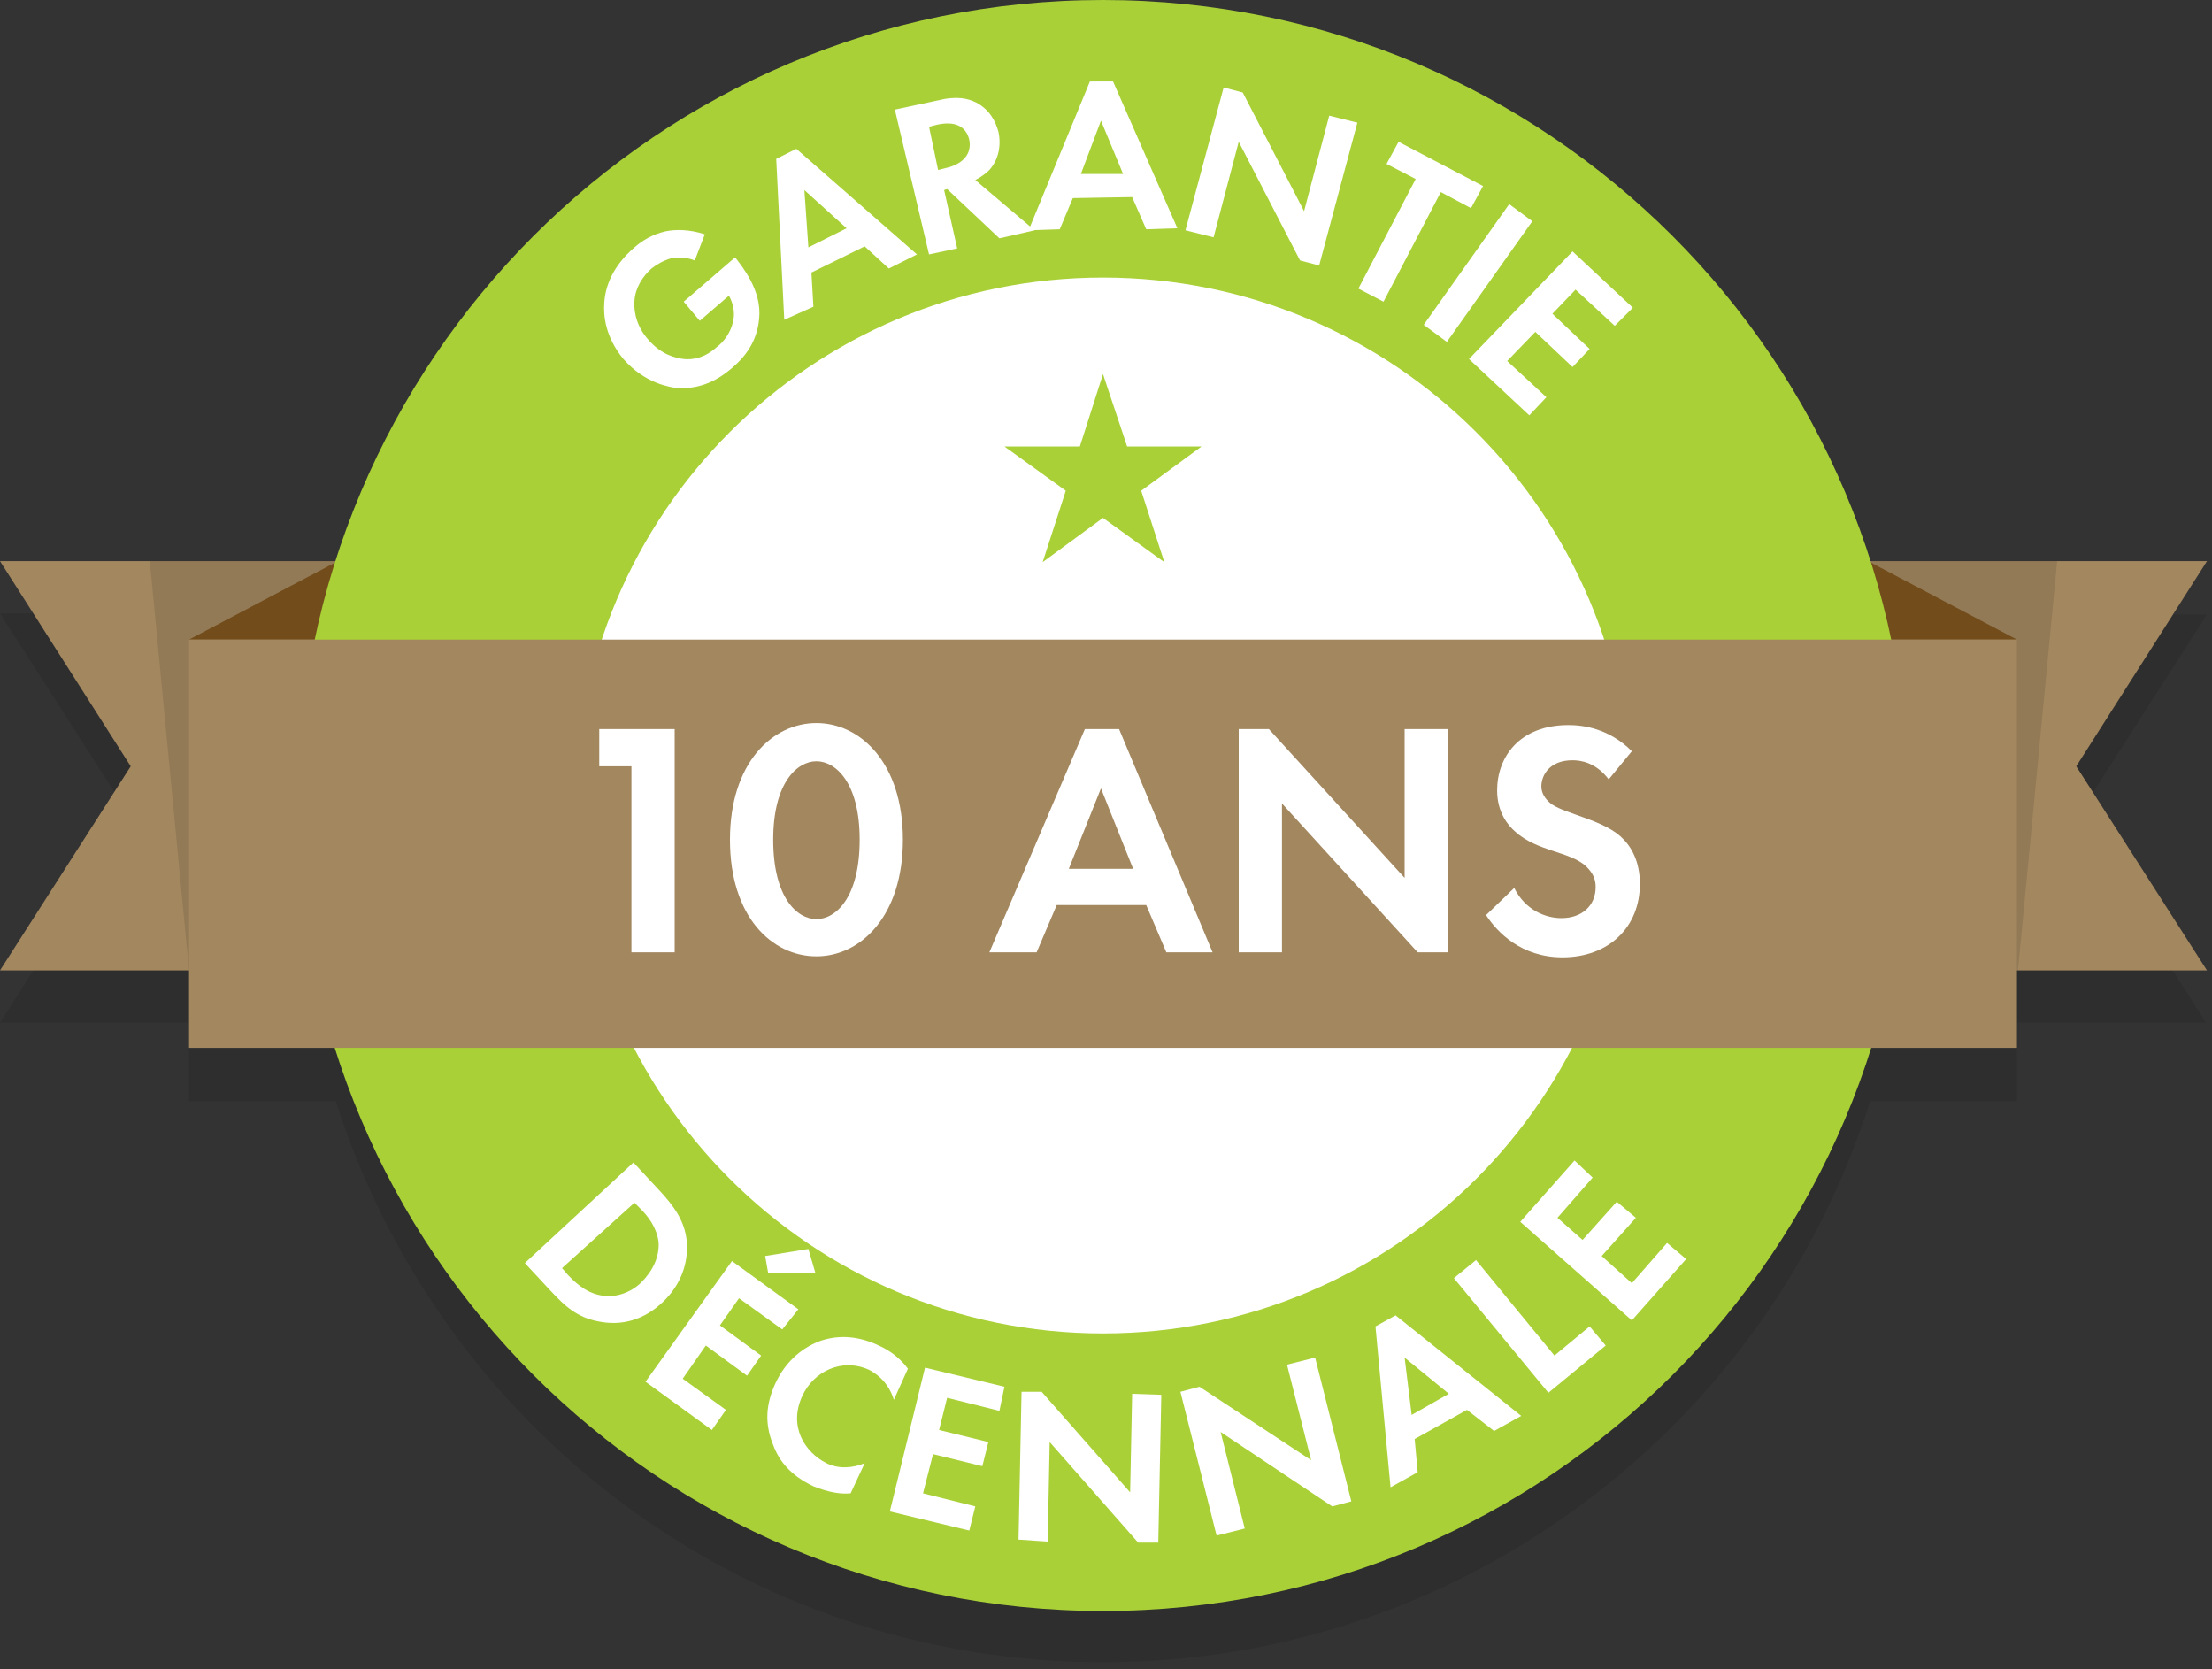 <?xml version="1.0" encoding="UTF-8"?> <svg xmlns="http://www.w3.org/2000/svg" width="220" height="166" viewBox="0 0 220 166" fill="none"><rect x="0" y="0" width="220" height="166" fill="#333333" stroke="none"/><path opacity="0.1" d="M206.5 81.4L219.5 61.1H186.1C175.8 28.7 145.6 5.3 109.8 5.3C74 5.3 43.7 28.7 33.4 61H0L13 81.3L0 101.7H18.8V109.5H33.4C43.7 141.9 73.9 165.3 109.7 165.3C145.5 165.3 175.8 141.8 186 109.5H200.6V101.7H219.4L206.5 81.4Z" fill="black"></path><path d="M0 55.8L13 76.2L0 96.5H33.6V76.2V55.8H0Z" fill="#A3875F"></path><path opacity="0.1" d="M14.9 55.8L18.8 96.5H33.6V76.2V55.8H14.9Z" fill="black"></path><path d="M18.8 63.6L33.6 55.8V63.6H18.8Z" fill="#724C1B"></path><path d="M219.5 55.8L206.5 76.2L219.5 96.5H185.8V76.2V55.8H219.5Z" fill="#A3875F"></path><path opacity="0.1" d="M204.6 55.8L200.7 96.5H185.8V76.2V55.8H204.6Z" fill="black"></path><path d="M200.6 63.6L185.8 55.8V63.6H200.6Z" fill="#724C1B"></path><path d="M109.7 160.2C153.938 160.2 189.8 124.338 189.8 80.1C189.8 35.862 153.938 0 109.7 0C65.462 0 29.6 35.862 29.6 80.1C29.6 124.338 65.462 160.2 109.7 160.2Z" fill="#A9D037"></path><path d="M109.7 132.6C138.695 132.6 162.2 109.095 162.2 80.1C162.2 51.105 138.695 27.6 109.7 27.6C80.705 27.6 57.2 51.105 57.2 80.1C57.2 109.095 80.705 132.6 109.7 132.6Z" fill="white"></path><path d="M200.6 63.6H18.8V104.2H200.6V63.6Z" fill="#A3875F"></path><path d="M109.7 37.2L112.1 44.4H119.5L113.5 48.8L115.8 55.9L109.7 51.5L103.7 55.9L106 48.8L99.9 44.4H107.4L109.7 37.2Z" fill="#A9D037"></path><path d="M68 30L73.1 25.6L73.2 25.7C73.8 26.5 75.8 28.9 75.5 31.7C75.3 33.9 74.2 35.4 72.8 36.6C71.4 37.8 69.7 38.7 67.4 38.6C66.7 38.5 64.2 38.2 62 35.7C60.2 33.5 60 31.4 60.1 30.1C60.2 28.5 60.9 26.5 63.1 24.6C63.9 23.9 64.9 23.3 66.2 23C67.2 22.8 68.6 22.8 70.1 23.3L69.1 25.9C68.1 25.5 67.2 25.6 66.7 25.7C66 25.9 65.3 26.3 64.8 26.7C63.9 27.5 63.2 28.6 63.1 29.9C63 31.1 63.4 32.6 64.5 33.8C65.8 35.3 67.2 35.6 68 35.7C68.9 35.8 70.1 35.6 71.3 34.5C72 34 72.7 33 72.9 32C73.1 31.3 73 30.3 72.5 29.4L69.6 31.9L68 30Z" fill="white"></path><path d="M86 24.5L80.7 27.1L80.9 30.5L78 31.8L77.2 15.8L79.2 14.8L91.2 25.3L88.4 26.7L86 24.5ZM84.2 22.7L80 18.9L80.4 24.6L84.2 22.7Z" fill="white"></path><path d="M93.2 10C95.2 9.5 96.3 9.8 97.1 10.2C98.4 10.9 99 12 99.3 13.1C99.6 14.5 99.3 15.9 98.4 16.9C98.1 17.2 97.6 17.6 97 17.9L102.9 22.9L99.4 23.7L94.2 18.8L93.9 18.9L95.2 24.7L92.4 25.3L89 10.9L93.2 10ZM93.3 16.9L94.1 16.7C94.6 16.6 96.8 16 96.4 13.9C95.9 11.8 93.7 12.3 93.2 12.4L92.4 12.6L93.3 16.9Z" fill="white"></path><path d="M112.6 19.6L106.7 19.7L105.4 22.8L102.3 22.9L108.4 8.1H110.7L117.1 22.7L114 22.8L112.6 19.6ZM111.7 17.3L109.5 12L107.5 17.3H111.7Z" fill="white"></path><path d="M117.9 22.9L121.7 8.7L123.6 9.2L129.7 21L132.2 11.5L135 12.2L131.2 26.4L129.3 25.9L123.2 14.1L120.7 23.6L117.9 22.9Z" fill="white"></path><path d="M143.3 19.1L137.6 30L135.1 28.7L140.8 17.8L137.9 16.3L139.1 14.1L147.5 18.5L146.3 20.7L143.3 19.1Z" fill="white"></path><path d="M152.4 22L143.9 34L141.6 32.3L150.1 20.3L152.4 22Z" fill="white"></path><path d="M160.6 32.4L156.7 28.8L154.4 31.2L158.1 34.7L156.4 36.5L152.7 33L149.9 35.9L153.8 39.5L152.1 41.3L146.1 35.7L156.4 25L162.4 30.6L160.6 32.4Z" fill="white"></path><path d="M65.6 118.4C67 119.9 68.1 121.4 68.3 123.4C68.5 125.6 67.7 127.8 65.9 129.5C64.1 131.2 61.9 131.9 59.5 131.4C57.4 131 56.2 129.9 54.8 128.4L52.2 125.6L63 115.6L65.6 118.4ZM55.9 126.1L56.5 126.8C57 127.3 58.1 128.5 59.7 128.8C61.1 129.1 62.7 128.6 63.8 127.5C64.9 126.4 65.6 125 65.5 123.5C65.3 122 64.4 120.9 63.7 120.2L63.1 119.6L55.9 126.1Z" fill="white"></path><path d="M77.8 132.2L73.5 129.1L71.6 131.8L75.7 134.8L74.3 136.8L70.2 133.8L67.9 137.1L72.2 140.2L70.8 142.2L64.2 137.4L72.8 125.4L79.4 130.2L77.8 132.2ZM76.1 124.9L80.4 124.2L81.1 126.6H76.4L76.1 124.9Z" fill="white"></path><path d="M84.6 148.5C83.6 148.6 82.4 148.4 80.9 147.8C78.6 146.7 77.5 145.3 76.9 143.7C76 141.5 76.2 139.6 77.1 137.6C78.2 135.2 80 133.9 81.7 133.3C83.6 132.7 85.5 132.9 87.4 133.8C88.3 134.2 89.4 134.9 90.3 136.1L88.9 139.2C88.3 137.2 86.8 136.4 86.4 136.2C83.7 135 80.9 136.4 79.8 138.8C78.4 141.8 80 144.4 82.2 145.5C83.4 146.1 84.8 146 86 145.5L84.6 148.5Z" fill="white"></path><path d="M99.4 140.3L94.2 139L93.4 142.2L98.3 143.4L97.7 145.8L92.8 144.6L91.8 148.5L97 149.8L96.4 152.2L88.5 150.3L92 136L99.9 137.9L99.4 140.3Z" fill="white"></path><path d="M101.3 153.1L101.6 138.4H103.6L112.4 148.4L112.6 138.6L115.5 138.7L115.2 153.4H113.2L104.4 143.4L104.2 153.3L101.3 153.1Z" fill="white"></path><path d="M121 152.7L117.4 138.4L119.3 137.9L130.4 145.2L128 135.7L130.8 135L134.4 149.3L132.5 149.8L121.4 142.4L123.8 152L121 152.7Z" fill="white"></path><path d="M145.9 140.2L140.7 143.1L141 146.4L138.3 147.9L136.8 131.9L138.8 130.8L151.3 140.8L148.6 142.3L145.9 140.2ZM144.1 138.6L139.7 135L140.4 140.7L144.1 138.6Z" fill="white"></path><path d="M146.8 125.3L154.6 134.8L158.1 131.9L159.7 133.8L154 138.5L144.6 127.1L146.8 125.3Z" fill="white"></path><path d="M158.4 117.1L154.9 121.1L157.4 123.3L160.8 119.5L162.7 121.1L159.3 124.9L162.3 127.6L165.8 123.6L167.7 125.2L162.3 131.3L151.2 121.5L156.6 115.4L158.4 117.1Z" fill="white"></path><path d="M62.8 76.2H59.6V72.5H67.1V94.7H62.8V76.2Z" fill="white"></path><path d="M72.6 83.5C72.6 75.9 76.8 71.9 81.2 71.9C85.6 71.9 89.8 75.9 89.8 83.5C89.8 91.1 85.6 95.1 81.2 95.1C76.8 95.1 72.6 91.2 72.6 83.5ZM76.9 83.5C76.9 89.3 79.3 91.4 81.2 91.4C83.1 91.4 85.5 89.3 85.5 83.5C85.5 77.8 83.1 75.7 81.2 75.7C79.3 75.7 76.9 77.8 76.9 83.5Z" fill="white"></path><path d="M114 90H105.1L103.1 94.7H98.4L107.9 72.5H111.3L120.6 94.7H116L114 90ZM112.7 86.4L109.5 78.4L106.3 86.4H112.7Z" fill="white"></path><path d="M123.2 94.6V72.5H126.2L139.7 87.3V72.5H144V94.7H141L127.5 79.9V94.7H123.2V94.6Z" fill="white"></path><path d="M160 77.5C158.7 75.8 157.2 75.6 156.4 75.6C154.1 75.6 153.3 77.1 153.3 78.2C153.3 78.7 153.5 79.2 154 79.7C154.5 80.2 155.3 80.5 156.7 81C158.4 81.6 160.1 82.2 161.2 83.2C162.2 84.1 163.1 85.6 163.1 87.9C163.1 92.2 160 95.2 155.4 95.2C151.3 95.2 148.9 92.7 147.8 91L150.6 88.3C151.7 90.5 153.7 91.3 155.3 91.3C157.3 91.3 158.7 90.1 158.7 88.2C158.7 87.4 158.4 86.8 157.8 86.2C157 85.4 155.6 85 154.4 84.6C153.2 84.2 151.8 83.7 150.7 82.7C150 82.1 148.9 80.8 148.9 78.6C148.9 75.3 151.1 72.1 156 72.1C157.4 72.1 160 72.4 162.3 74.7L160 77.5Z" fill="white"></path></svg> 